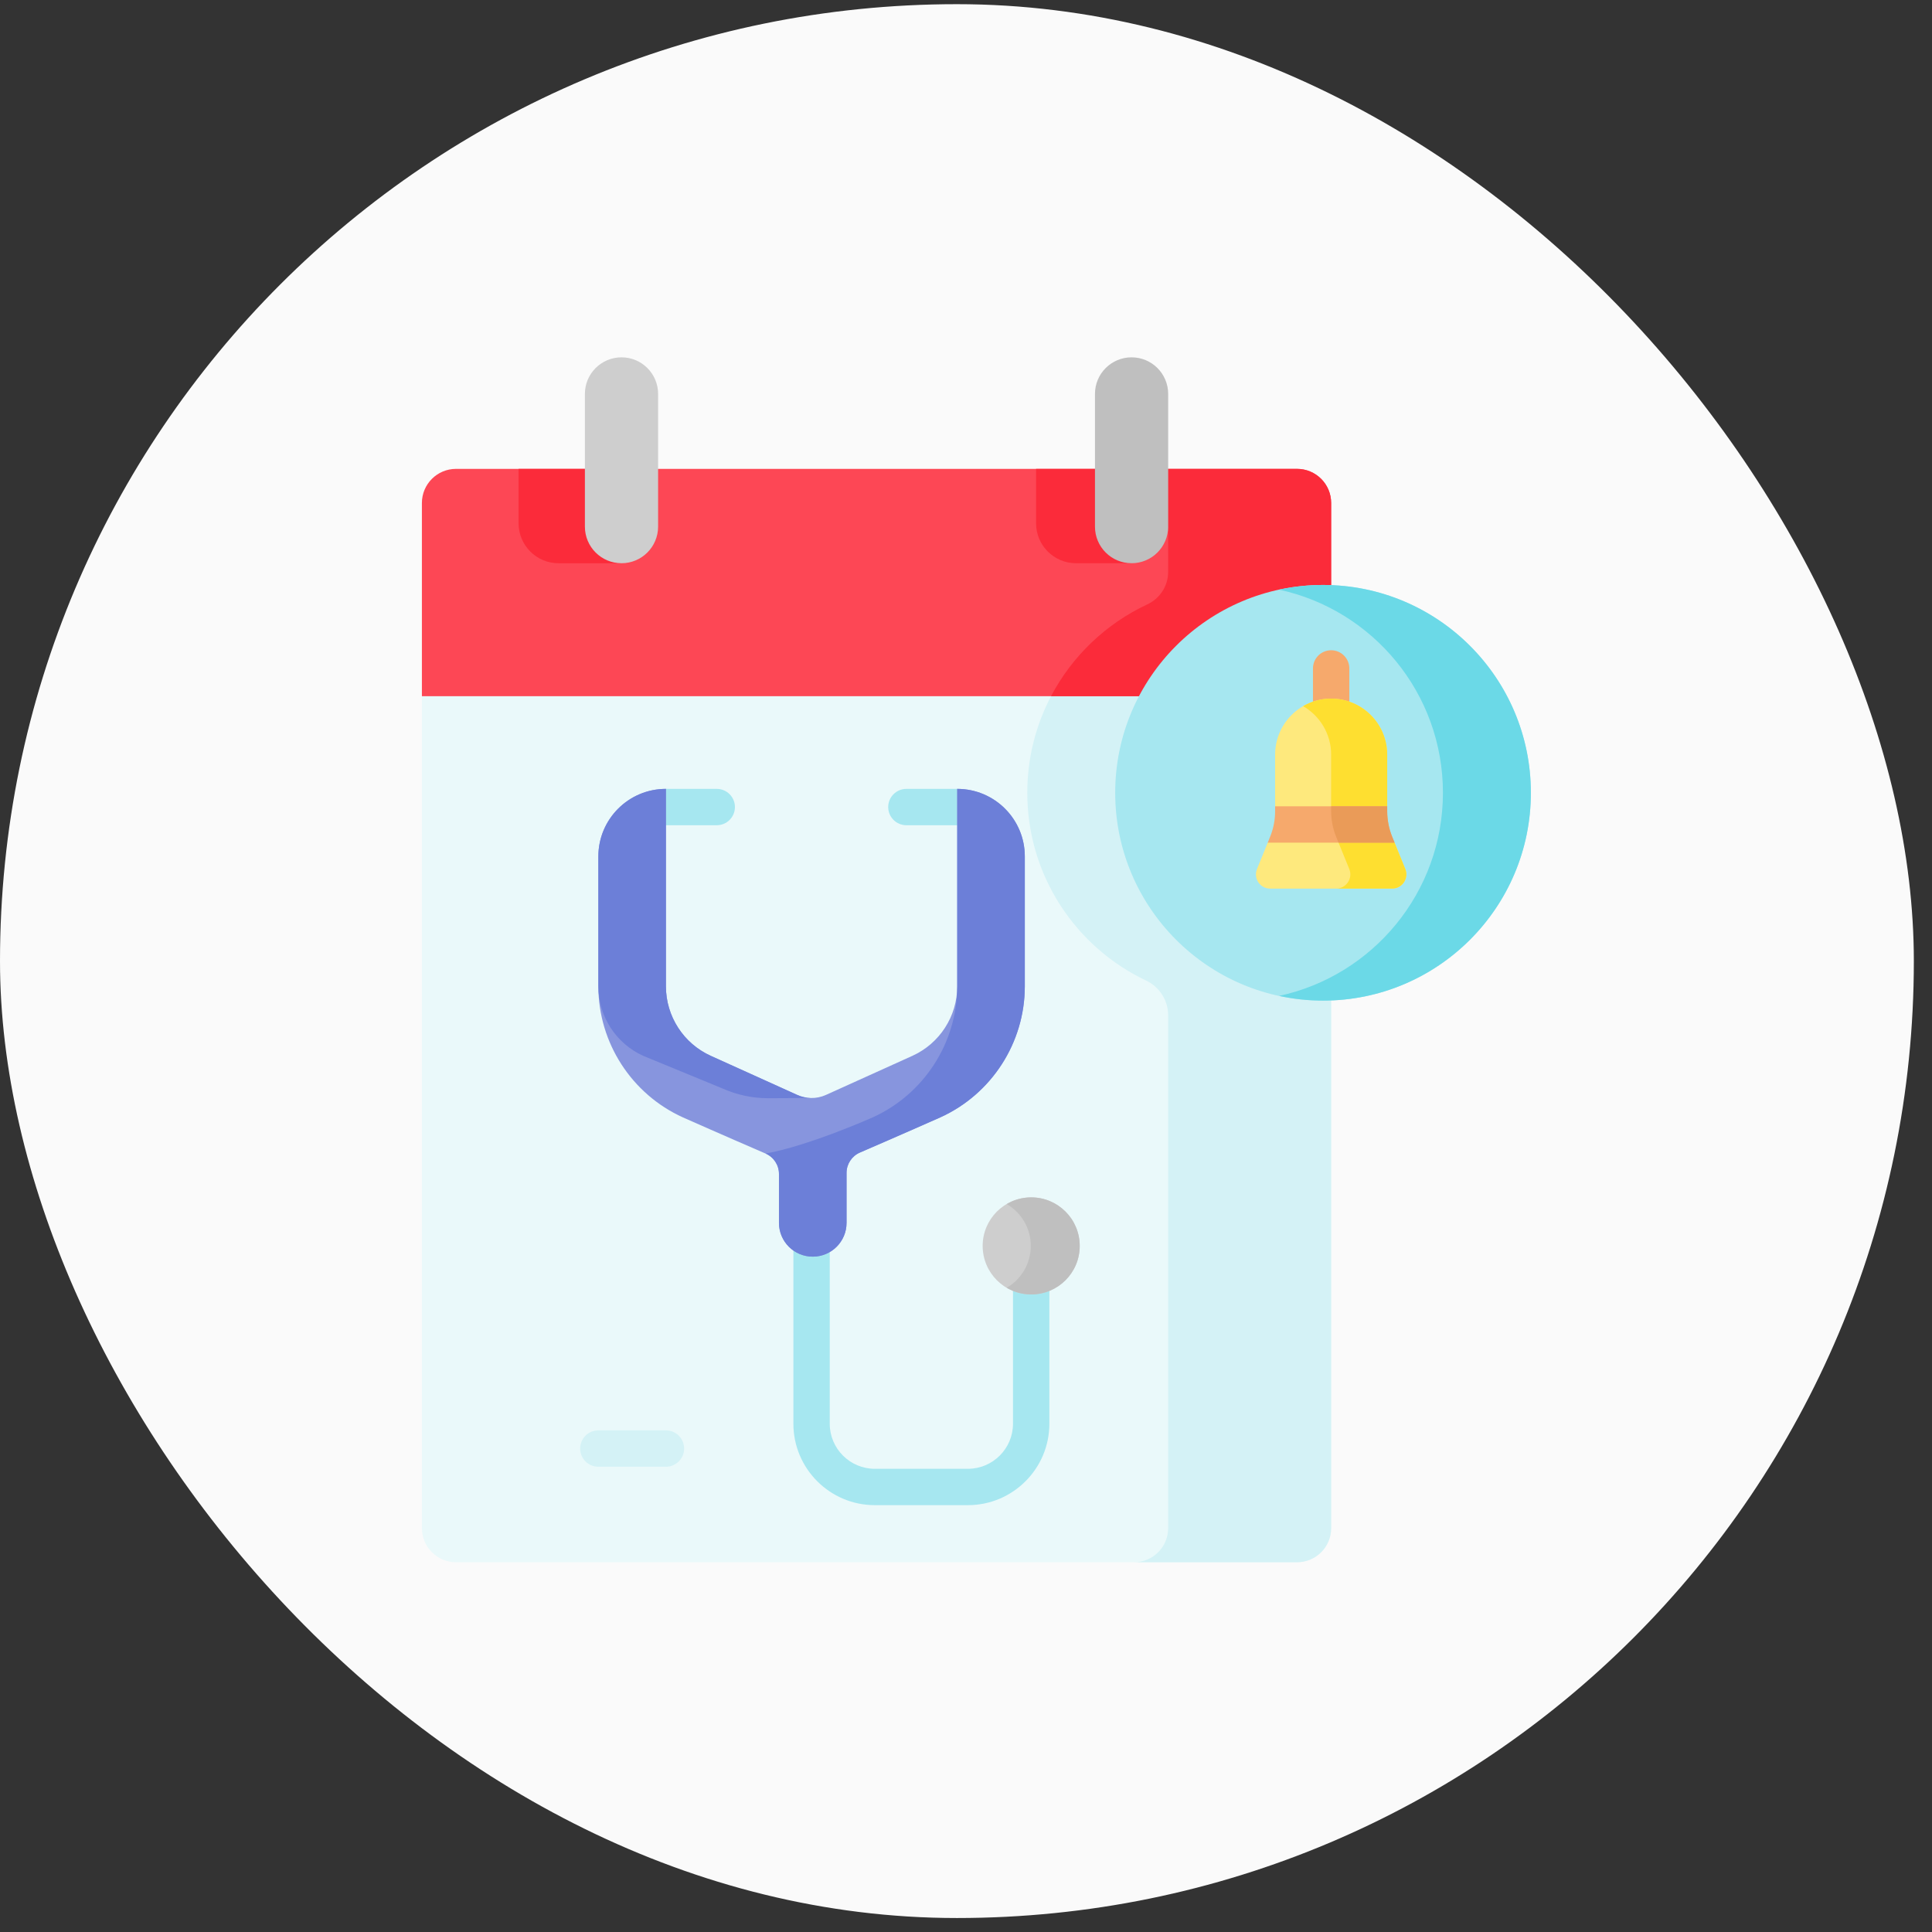 <svg xmlns="http://www.w3.org/2000/svg" width="93" height="93" viewBox="0 0 93 93" fill="none"><rect x="0" y="0" width="93" height="93" fill="#333333" stroke="none"/><rect y="0.201" width="92.126" height="92.126" rx="46.063" fill="#FAFAFA"></rect><g clip-path="url(#clip0_209_2087)"><path d="M64.077 33.512V73.559C64.077 74.466 63.342 75.201 62.435 75.201H21.951C21.045 75.201 20.309 74.466 20.309 73.559V33.512L42.193 31.714L64.077 33.512Z" fill="#EAF9FA"></path><path d="M54.47 32.738L50.594 33.512C49.863 34.901 49.45 36.484 49.45 38.162C49.45 42.157 51.791 45.602 55.177 47.205C55.821 47.511 56.231 48.162 56.231 48.875V73.559C56.231 74.466 55.496 75.201 54.589 75.201H62.434C63.342 75.201 64.077 74.466 64.077 73.559V33.512L54.47 32.738Z" fill="#D4F2F6"></path><path d="M64.077 24.212V33.512H20.309V24.212C20.309 23.305 21.045 22.57 21.951 22.57H62.435C63.342 22.57 64.077 23.306 64.077 24.212Z" fill="#FD4755"></path><path d="M29.916 22.571V27.113H26.887C25.824 27.113 24.963 26.25 24.963 25.187V22.571H29.916Z" fill="#FB2B3A"></path><path d="M64.077 24.212C64.077 23.305 63.342 22.57 62.434 22.57H53.06L53.061 22.57H49.873V25.187C49.873 26.25 50.734 27.112 51.797 27.112L54.47 27.112L56.232 25.35L56.231 27.532C56.231 28.207 55.833 28.811 55.222 29.096C53.239 30.023 51.61 31.581 50.594 33.512H64.077V33.512H64.077V24.212H64.077Z" fill="#FB2B3A"></path><path d="M29.917 27.112C28.944 27.112 28.155 26.323 28.155 25.35V18.963C28.155 17.99 28.944 17.201 29.917 17.201C30.89 17.201 31.679 17.99 31.679 18.963V25.35C31.679 26.323 30.89 27.112 29.917 27.112Z" fill="#CECECE"></path><path d="M54.47 27.112C53.496 27.112 52.708 26.323 52.708 25.35V18.963C52.708 17.99 53.496 17.201 54.47 17.201C55.443 17.201 56.232 17.99 56.232 18.963V25.35C56.232 26.323 55.443 27.112 54.47 27.112Z" fill="#BFBFBF"></path><path d="M46.593 72.453H42.11C39.949 72.453 38.191 70.695 38.191 68.534V59.616C38.191 59.133 38.583 58.741 39.066 58.741C39.55 58.741 39.941 59.133 39.941 59.616V68.534C39.941 69.73 40.914 70.703 42.11 70.703H46.593C47.789 70.703 48.762 69.73 48.762 68.534V61.366C48.762 60.883 49.154 60.491 49.637 60.491C50.121 60.491 50.513 60.883 50.513 61.366V68.534C50.513 70.695 48.755 72.453 46.593 72.453Z" fill="#A6E7F0"></path><path d="M34.502 39.724H32.056C31.572 39.724 31.18 39.333 31.18 38.849C31.18 38.366 31.572 37.974 32.056 37.974H34.502C34.986 37.974 35.377 38.366 35.377 38.849C35.377 39.333 34.986 39.724 34.502 39.724Z" fill="#A6E7F0"></path><path d="M46.077 39.724H43.631C43.147 39.724 42.755 39.333 42.755 38.849C42.755 38.366 43.147 37.974 43.631 37.974H46.077C46.561 37.974 46.953 38.366 46.953 38.849C46.953 39.333 46.561 39.724 46.077 39.724Z" fill="#A6E7F0"></path><path d="M49.331 41.227V47.477C49.331 50.192 47.732 52.67 45.258 53.789C45.258 53.789 43.151 54.722 41.395 55.479C41.003 55.648 40.75 56.033 40.75 56.459V58.865C40.75 59.314 40.568 59.721 40.273 60.015C39.979 60.309 39.572 60.491 39.123 60.491C38.225 60.491 37.497 59.763 37.497 58.865V56.508C37.497 56.082 37.243 55.696 36.852 55.528C35.073 54.762 32.876 53.789 32.876 53.789C30.402 52.67 28.804 50.193 28.803 47.479V41.227C28.803 39.43 30.259 37.974 32.056 37.974V47.478C32.056 48.92 32.9 50.23 34.216 50.825L38.376 52.706C38.584 52.801 38.807 52.849 39.029 52.854C39.277 52.86 39.527 52.81 39.758 52.706L43.918 50.825C45.232 50.23 46.078 48.921 46.078 47.479C46.078 47.478 46.078 47.478 46.078 47.477V37.974C47.874 37.974 49.331 39.43 49.331 41.227Z" fill="#8795DE"></path><path d="M39.029 52.854L36.978 52.865C36.211 52.865 35.453 52.7 34.754 52.385L30.963 50.825C29.648 50.229 28.803 48.921 28.803 47.479V41.227C28.803 39.43 30.259 37.974 32.055 37.974V47.478C32.055 48.92 32.9 50.23 34.215 50.825L38.376 52.706C38.584 52.8 38.806 52.849 39.029 52.854Z" fill="#6C7FD8"></path><path d="M49.331 41.227V47.477C49.331 50.192 47.732 52.67 45.258 53.789C45.258 53.789 43.151 54.723 41.395 55.479C41.003 55.648 40.75 56.033 40.75 56.459V58.865C40.75 59.314 40.568 59.721 40.273 60.015C39.979 60.309 39.572 60.491 39.123 60.491C38.225 60.491 37.497 59.763 37.497 58.865V56.508C37.497 56.082 37.243 55.696 36.852 55.528C38.931 55.159 42.005 53.789 42.005 53.789C44.478 52.67 46.077 50.193 46.078 47.479C46.078 47.478 46.078 47.478 46.078 47.477V37.974C47.874 37.974 49.331 39.43 49.331 41.227Z" fill="#6C7FD8"></path><path d="M49.638 62.31C50.928 62.31 51.974 61.264 51.974 59.974C51.974 58.684 50.928 57.638 49.638 57.638C48.347 57.638 47.302 58.684 47.302 59.974C47.302 61.264 48.347 62.31 49.638 62.31Z" fill="#CECECE"></path><path d="M49.638 57.638C49.208 57.638 48.806 57.756 48.46 57.958C49.153 58.364 49.619 59.113 49.619 59.974C49.619 60.834 49.153 61.584 48.46 61.989C48.806 62.192 49.208 62.31 49.638 62.31C50.928 62.31 51.974 61.264 51.974 59.974C51.974 58.684 50.928 57.638 49.638 57.638Z" fill="#BFBFBF"></path><path d="M63.686 48.166C69.212 48.166 73.691 43.687 73.691 38.162C73.691 32.637 69.212 28.158 63.686 28.158C58.161 28.158 53.682 32.637 53.682 38.162C53.682 43.687 58.161 48.166 63.686 48.166Z" fill="#A6E7F0"></path><path d="M63.686 28.158C62.96 28.158 62.252 28.237 61.57 28.384C66.079 29.355 69.458 33.363 69.458 38.162C69.458 42.961 66.079 46.968 61.57 47.94C62.252 48.087 62.96 48.166 63.686 48.166C69.212 48.166 73.691 43.687 73.691 38.162C73.691 32.637 69.212 28.158 63.686 28.158Z" fill="#6BD9E7"></path><path d="M64.077 34.833C63.593 34.833 63.202 34.441 63.202 33.958V32.176C63.202 31.693 63.593 31.301 64.077 31.301C64.56 31.301 64.952 31.693 64.952 32.176V33.958C64.952 34.441 64.56 34.833 64.077 34.833Z" fill="#F6A96C"></path><path d="M67.014 42.774H61.139C60.654 42.774 60.324 42.282 60.507 41.832L61.024 40.564L61.669 39.995L61.38 38.813V36.326C61.38 35.582 61.682 34.907 62.17 34.419C62.658 33.932 63.332 33.629 64.077 33.629C65.567 33.629 66.775 34.837 66.775 36.326V38.813L66.251 39.939L67.131 40.564L67.648 41.832C67.83 42.281 67.5 42.774 67.014 42.774Z" fill="#FEE97D"></path><path d="M67.647 41.832L67.131 40.563L66.251 39.938L66.775 38.813L66.775 36.327C66.775 34.837 65.567 33.629 64.077 33.629C63.585 33.629 63.125 33.761 62.728 33.991C63.534 34.457 64.077 35.328 64.077 36.326V39.05C64.077 39.471 64.159 39.888 64.317 40.278L64.95 41.832C65.133 42.282 64.802 42.773 64.317 42.773H67.014C67.5 42.773 67.83 42.282 67.647 41.832Z" fill="#FEDF30"></path><path d="M32.056 70.604H28.802C28.319 70.604 27.927 70.212 27.927 69.729C27.927 69.245 28.319 68.853 28.802 68.853H32.056C32.539 68.853 32.931 69.245 32.931 69.729C32.931 70.212 32.539 70.604 32.056 70.604Z" fill="#D4F2F6"></path><path d="M67.131 40.563H61.024L61.139 40.279C61.298 39.889 61.38 39.471 61.38 39.05V38.813H66.775V39.05C66.775 39.471 66.856 39.889 67.015 40.279L67.131 40.563Z" fill="#F6A96C"></path><path d="M67.131 40.563H64.433L64.317 40.279C64.158 39.889 64.077 39.471 64.077 39.05V38.813H66.775V39.05C66.775 39.471 66.856 39.889 67.015 40.279L67.131 40.563Z" fill="#EA9B58"></path></g><defs><clipPath id="clip0_209_2087"><rect width="58" height="58" fill="white" transform="translate(18 17.201)"></rect></clipPath></defs></svg>
